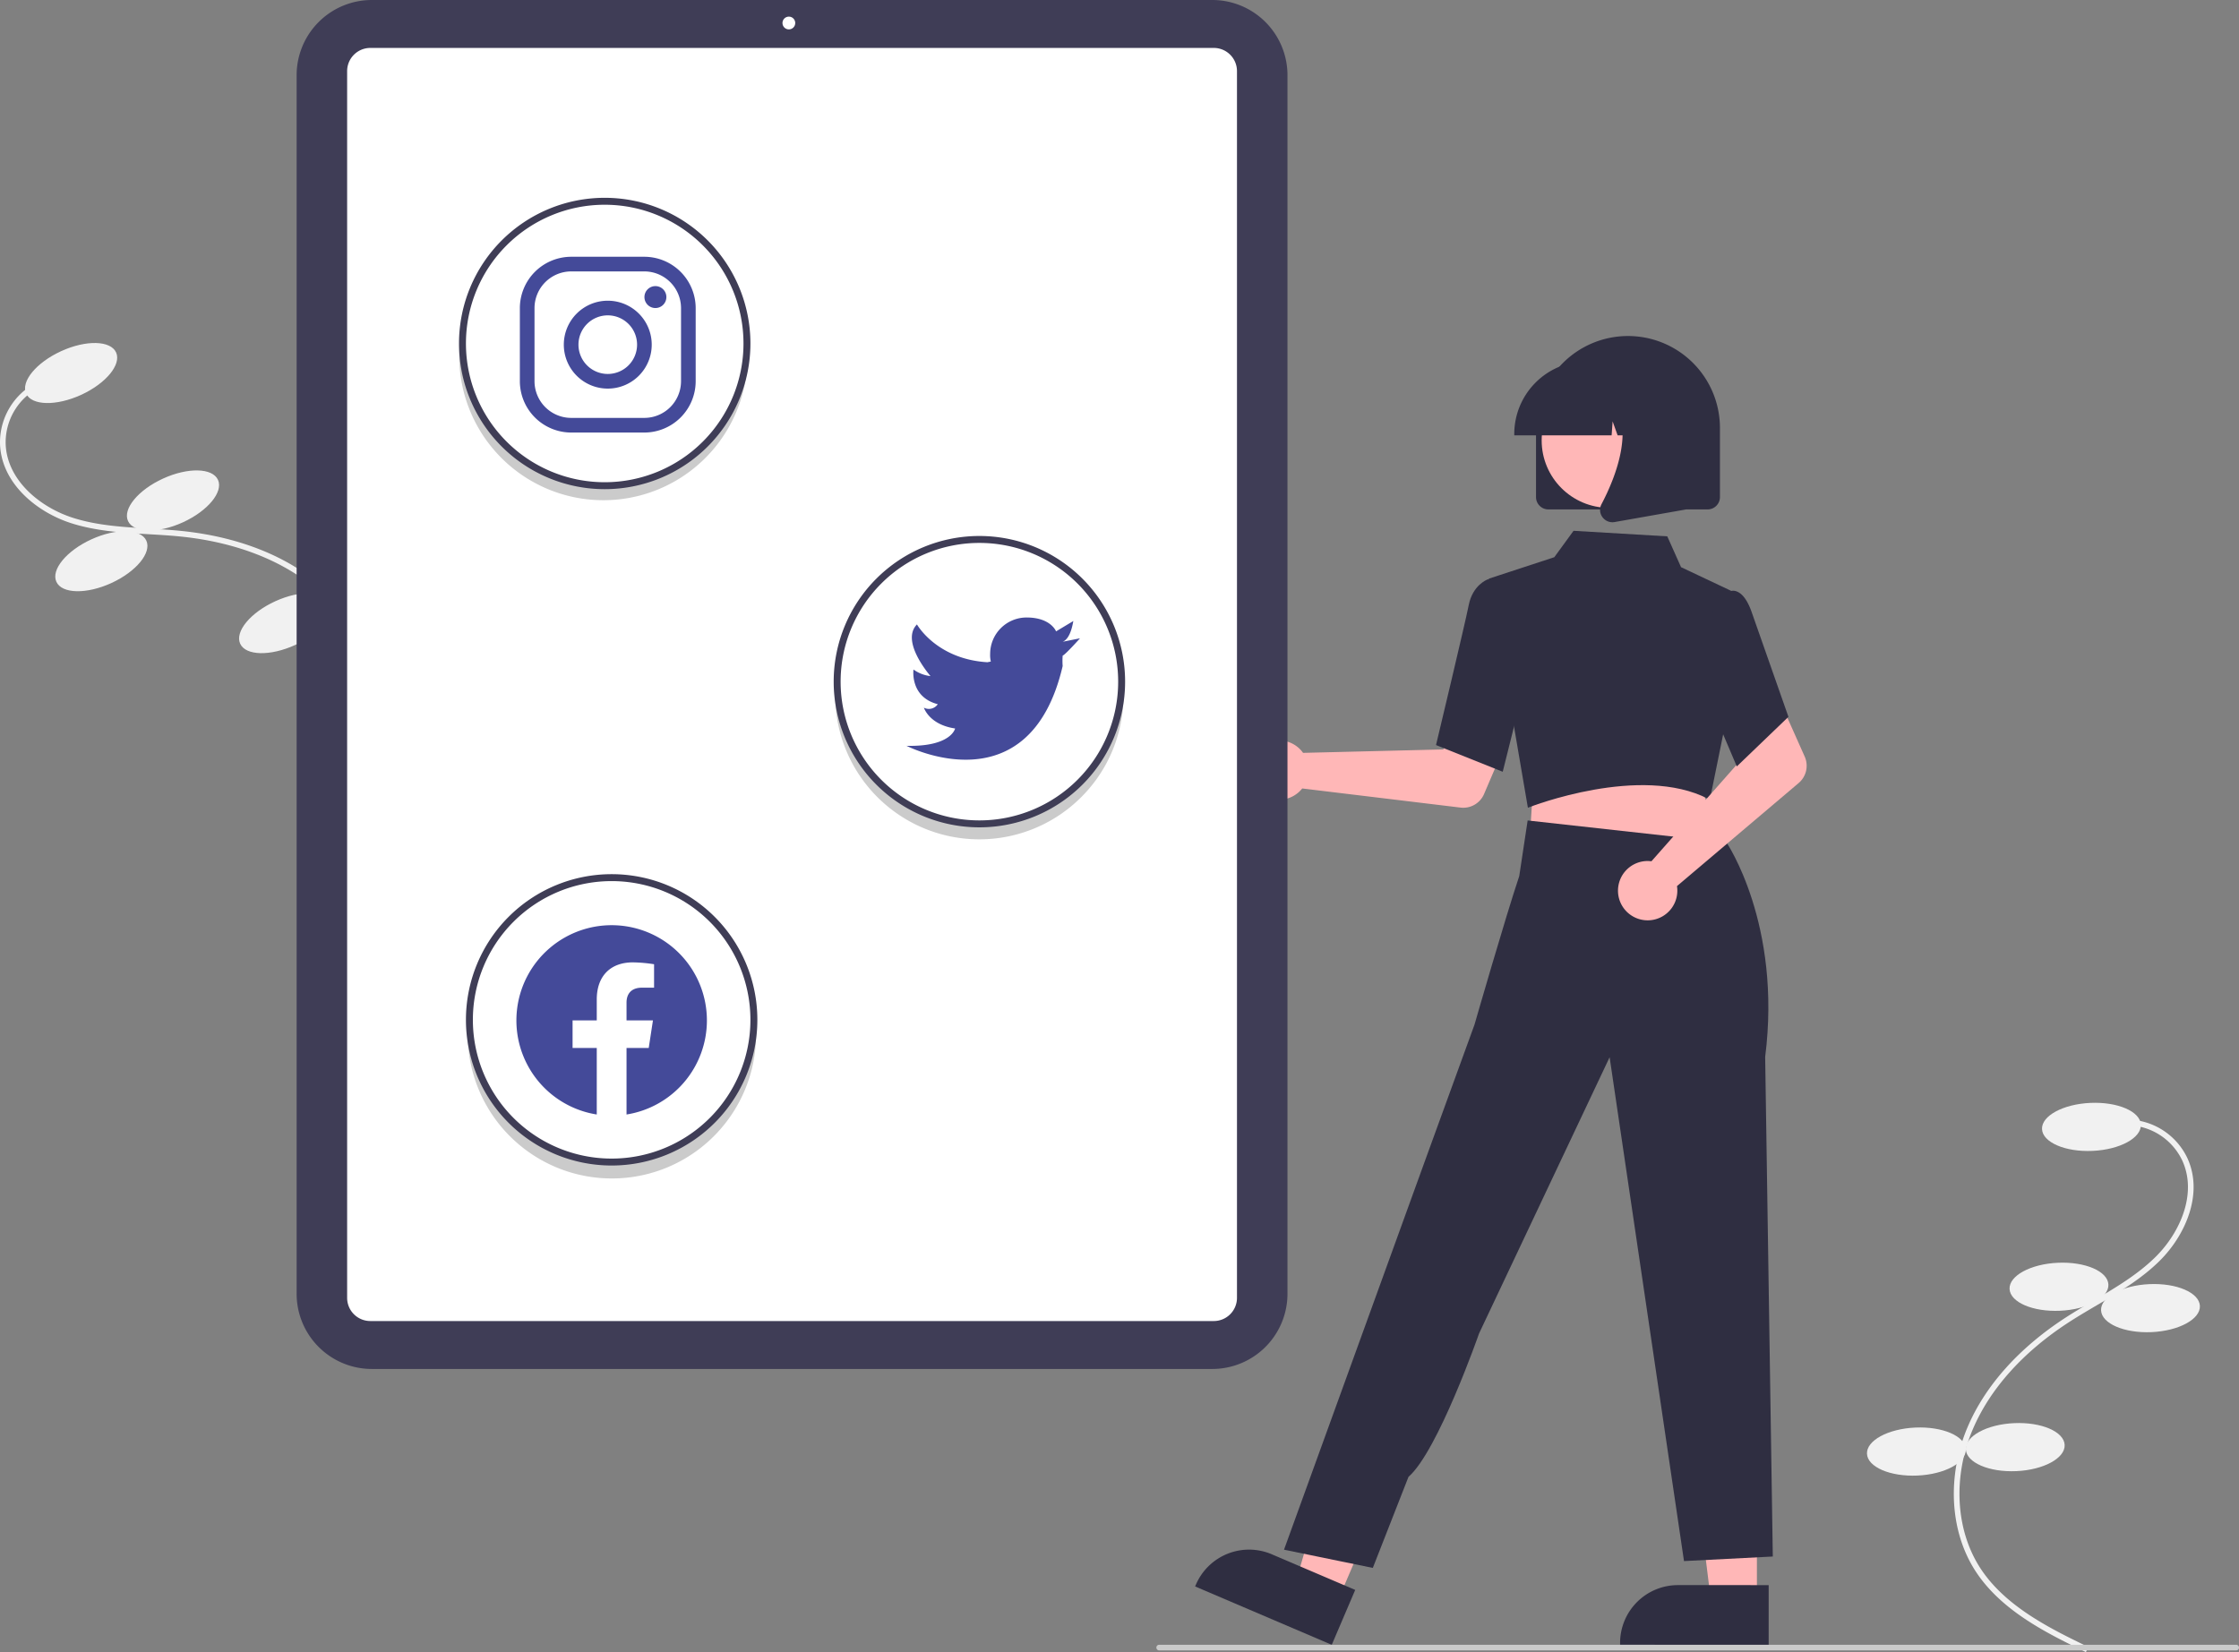 <svg id="a606a5d1-f3dd-4881-988b-792eda0ca490" data-name="Layer 1" xmlns="http://www.w3.org/2000/svg" width="792.092" height="584.595" viewBox="0 0 792.092 584.595"><rect x="0" y="0" width="792.092" height="584.595" fill="#808080" stroke="none"/><path d="M315.359,454.141l-1.597-1.203c8.724-11.581,19.581-25.994,21.254-42.253,1.649-16.028-6.036-33.249-20.054-44.942-11.93-9.952-28.355-16.241-47.497-18.189-3.776-.384-7.658-.609-11.412-.827-9.074-.526-18.458-1.07-27.284-3.897-12.156-3.893-24.654-14.045-25.171-27.949a23.856,23.856,0,0,1,12.776-21.763l.934,1.769A21.861,21.861,0,0,0,205.596,314.821c.48,12.92,12.291,22.424,23.782,26.104,8.585,2.749,17.84,3.286,26.79,3.805,3.776.219,7.68.445,11.499.834,19.54,1.988,36.337,8.434,48.575,18.643,14.523,12.114,22.479,30.002,20.763,46.683C335.275,427.702,324.232,442.362,315.359,454.141Z" transform="translate(-203.591 -157.702)" fill="#f1f1f1"/><ellipse cx="228.748" cy="289.697" rx="17.5" ry="8.5" transform="translate(-303.438 -36.158) rotate(-24.605)" fill="#f1f1f1"/><ellipse cx="264.793" cy="334.783" rx="17.5" ry="8.5" transform="translate(-318.937 -17.056) rotate(-24.605)" fill="#f1f1f1"/><ellipse cx="239.446" cy="356.289" rx="17.5" ry="8.5" transform="translate(-330.193 -25.657) rotate(-24.605)" fill="#f1f1f1"/><ellipse cx="304.474" cy="378.204" rx="17.5" ry="8.5" transform="translate(-333.412 3.408) rotate(-24.605)" fill="#f1f1f1"/><ellipse cx="336.296" cy="363.631" rx="17.5" ry="8.5" transform="translate(-324.456 15.334) rotate(-24.605)" fill="#f1f1f1"/><path d="M941.512,742.298l.872-1.8c-13.049-6.32-29.289-14.186-38.201-27.887-8.785-13.507-9.811-32.336-2.678-49.14,6.07-14.301,17.811-27.396,33.952-37.869,3.184-2.066,6.535-4.038,9.775-5.946,7.833-4.611,15.933-9.38,22.495-15.924,9.038-9.014,15.521-23.752,9.633-36.358a23.856,23.856,0,0,0-21.304-13.528l-.023,2a21.861,21.861,0,0,1,19.521,12.388c5.472,11.714-.697,25.562-9.24,34.083-6.382,6.365-14.371,11.069-22.097,15.617-3.259,1.919-6.629,3.903-9.85,5.992-16.477,10.691-28.478,24.095-34.704,38.765-7.39,17.408-6.3,36.955,2.843,51.013C911.721,727.869,928.239,735.87,941.512,742.298Z" transform="translate(-203.591 -157.702)" fill="#f1f1f1"/><ellipse cx="943.484" cy="556.45" rx="17.5" ry="8.5" transform="translate(-227.524 -114.966) rotate(-2.562)" fill="#f1f1f1"/><ellipse cx="932.002" cy="613.02" rx="17.5" ry="8.5" transform="translate(-230.065 -115.423) rotate(-2.562)" fill="#f1f1f1"/><ellipse cx="964.372" cy="620.58" rx="17.5" ry="8.5" transform="translate(-230.371 -113.968) rotate(-2.562)" fill="#f1f1f1"/><ellipse cx="916.524" cy="669.769" rx="17.5" ry="8.5" transform="translate(-232.617 -116.058) rotate(-2.562)" fill="#f1f1f1"/><ellipse cx="881.559" cy="671.333" rx="17.5" ry="8.5" transform="translate(-232.722 -117.619) rotate(-2.562)" fill="#f1f1f1"/><path d="M663.518,422.827a10.526,10.526,0,0,1,1.058,1.276l49.578-1.213,5.784-10.569,17.091,6.644-8.421,19.705a8,8,0,0,1-8.316,4.799l-56.014-6.767a10.497,10.497,0,1,1-.761-13.875Z" transform="translate(-203.591 -157.702)" fill="#ffb7b7"/><polygon points="621.545 566.219 605.244 566.218 597.489 503.34 621.548 503.341 621.545 566.219" fill="#ffb7b7"/><path d="M829.293,739.723l-52.563-.002v-.665a20.46,20.46,0,0,1,20.459-20.459h.001l32.104.001Z" transform="translate(-203.591 -157.702)" fill="#2f2e41"/><polygon points="473.52 565.856 458.529 559.451 476.098 498.582 498.223 508.034 473.52 565.856" fill="#ffb7b7"/><path d="M674.727,739.723l-48.337-20.65.261-.611A20.46,20.46,0,0,1,653.502,707.684l.001.001,29.523,12.612Z" transform="translate(-203.591 -157.702)" fill="#2f2e41"/><polygon points="542.308 278.746 541.129 297.848 575.587 301.535 611.642 305.394 601.03 276.387 542.308 278.746" fill="#ffb7b7"/><path d="M744.116,443.529,730.249,362.477l23.202-7.604,6.815-9.346,33.162,1.962,4.869,10.906,17.683,8.355-2.718,50.468-4.769,23.474-.588-.305c-23.906-12.379-62.825,2.76-63.216,2.914Z" transform="translate(-203.591 -157.702)" fill="#2f2e41"/><path d="M735.21,430.788l-23.6-9.442.101-.42c.101-.423,10.146-42.398,11.479-49.143,1.389-7.027,6.465-8.97,6.681-9.049l.157-.058,9.34,2.843,4.102,32.229Z" transform="translate(-203.591 -157.702)" fill="#2f2e41"/><path d="M689.252,712.508l-31.415-6.444L708.048,567.514l17.184-47.257s10.899-37.891,15.824-52.554l2.972-19.675,70.349,7.787s19.648,28.855,13.679,75.888l2.7,176.778-31.415,1.611L773.027,531.802l-46.183,97.737s-14.556,41.708-24.971,50.748Z" transform="translate(-203.591 -157.702)" fill="#2f2e41"/><path d="M786.165,462.376a10.527,10.527,0,0,1,1.655.091l32.819-37.18L816.822,413.859l16.493-8.016,8.724,19.573a8,8,0,0,1-2.135,9.361l-43.047,36.474a10.497,10.497,0,1,1-10.692-8.876Z" transform="translate(-203.591 -157.702)" fill="#ffb7b7"/><path d="M818.02,428.905l-13.69-32.203,5.34-22.431,5.753-7.269a3.314,3.314,0,0,1,2.663.025c2.122.854,3.929,3.471,5.371,7.779l12.83,36.546Z" transform="translate(-203.591 -157.702)" fill="#2f2e41"/><path d="M746.991,333.594V309.316a32.533,32.533,0,1,1,65.065,0v24.278a4.375,4.375,0,0,1-4.37,4.37H751.361A4.375,4.375,0,0,1,746.991,333.594Z" transform="translate(-203.591 -157.702)" fill="#2f2e41"/><circle cx="569.248" cy="155.845" r="23.852" fill="#ffb7b7"/><path d="M739.294,311.258a25.764,25.764,0,0,1,25.735-25.735h4.856a25.764,25.764,0,0,1,25.735,25.735v.486H785.358l-3.5-9.8-.7,9.8H775.855l-1.766-4.945-.353,4.945H739.294Z" transform="translate(-203.591 -157.702)" fill="#2f2e41"/><path d="M770.491,340.694a4.305,4.305,0,0,1-.342-4.571c5.146-9.787,12.35-27.871,2.787-39.024l-.687-.801h27.762v41.681l-25.22,4.45a4.464,4.464,0,0,1-.773.068A4.353,4.353,0,0,1,770.491,340.694Z" transform="translate(-203.591 -157.702)" fill="#2f2e41"/><path d="M632.478,642.116H335.114a26.614,26.614,0,0,1-26.584-26.584V184.286a26.614,26.614,0,0,1,26.584-26.584H632.478a26.614,26.614,0,0,1,26.584,26.584V615.531A26.614,26.614,0,0,1,632.478,642.116Z" transform="translate(-203.591 -157.702)" fill="#3f3d56"/><path d="M633.002,625.154H334.591a8.204,8.204,0,0,1-8.195-8.195V182.858a8.204,8.204,0,0,1,8.195-8.195H633.002a8.204,8.204,0,0,1,8.195,8.195V616.96A8.204,8.204,0,0,1,633.002,625.154Z" transform="translate(-203.591 -157.702)" fill="#fff"/><circle cx="279.075" cy="8.141" r="2.261" fill="#fff"/><path d="M550.056,449.702a51,51,0,0,1-50.937-48.5c-.04.829-.063,1.662-.063,2.5a51,51,0,1,0,102,0c0-.838-.023-1.671-.063-2.5A51,51,0,0,1,550.056,449.702Z" transform="translate(-203.591 -157.702)" fill="#cbcbcb"/><path d="M417.056,329.702a51,51,0,0,1-50.937-48.5c-.04.829-.063,1.662-.063,2.5a51,51,0,0,0,102,0c0-.838-.023-1.671-.063-2.5A51,51,0,0,1,417.056,329.702Z" transform="translate(-203.591 -157.702)" fill="#cbcbcb"/><path d="M420.056,569.702a51,51,0,0,1-50.937-48.5c-.04.829-.063,1.662-.063,2.5a51,51,0,0,0,102,0c0-.838-.023-1.671-.063-2.5A51,51,0,0,1,420.056,569.702Z" transform="translate(-203.591 -157.702)" fill="#cbcbcb"/><path d="M550.073,450.457A51.548,51.548,0,1,1,601.621,398.909,51.548,51.548,0,0,1,550.073,450.457Zm0-100.642A49.094,49.094,0,1,0,599.166,398.909,49.094,49.094,0,0,0,550.073,349.815Z" transform="translate(-203.591 -157.702)" fill="#3f3d56"/><path d="M579.529,384.792l6.137-1.227s-5.155,5.769-6.137,6.137h0a24.697,24.697,0,0,0,0,3.682c-11.782,50.567-55.23,28.229-55.23,28.229,15.833.368,17.183-6.137,17.183-6.137-9.205-1.35-11.046-7.364-11.046-7.364a3.792,3.792,0,0,0,4.909-1.227c-9.941-2.577-8.591-12.273-8.591-12.273a12.765,12.765,0,0,0,6.014,2.332c-1.105-1.35-10.432-12.519-4.787-18.287,0,0,6.873,12.273,24.915,13.378l1.227-.245a9.635,9.635,0,0,1-.245-2.7,12.887,12.887,0,0,1,12.887-12.887h0c8.591,0,10.432,4.909,10.432,4.909l6.137-3.682C583.211,377.428,582.597,383.564,579.529,384.792Z" transform="translate(-203.591 -157.702)" fill="#444a99"/><path d="M417.52,330.791a51.548,51.548,0,1,1,51.548-51.548A51.548,51.548,0,0,1,417.52,330.791Zm0-100.642a49.094,49.094,0,1,0,49.094,49.094A49.094,49.094,0,0,0,417.52,230.149Z" transform="translate(-203.591 -157.702)" fill="#3f3d56"/><path d="M431.56,253.742a12.998,12.998,0,0,1,12.959,12.959v25.915a12.998,12.998,0,0,1-12.959,12.959h-25.915a12.998,12.998,0,0,1-12.959-12.959V266.701a12.998,12.998,0,0,1,12.959-12.959h25.915m0-5.183h-25.915a18.195,18.195,0,0,0-18.142,18.142v25.915a18.195,18.195,0,0,0,18.142,18.142h25.915a18.195,18.195,0,0,0,18.142-18.142V266.701A18.195,18.195,0,0,0,431.56,248.56Z" transform="translate(-203.591 -157.702)" fill="#444a99"/><path d="M435.447,266.701a3.879,3.879,0,1,1,.017,0C435.458,266.701,435.452,266.701,435.447,266.701Z" transform="translate(-203.591 -157.702)" fill="#444a99"/><path d="M418.602,269.292a10.367,10.367,0,1,1-10.367,10.367,10.367,10.367,0,0,1,10.367-10.367h0m0-5.183a15.55,15.55,0,1,0,15.55,15.55v0a15.55,15.55,0,0,0-15.55-15.55Z" transform="translate(-203.591 -157.702)" fill="#444a99"/><path d="M419.974,570.123a51.548,51.548,0,1,1,51.548-51.548A51.548,51.548,0,0,1,419.974,570.123Zm0-100.642a49.094,49.094,0,1,0,49.094,49.094A49.094,49.094,0,0,0,419.974,469.481Z" transform="translate(-203.591 -157.702)" fill="#3f3d56"/><path d="M453.673,518.777a33.698,33.698,0,1,0-38.963,33.29V528.521h-8.558v-9.744h8.558v-7.426c0-8.444,5.032-13.112,12.729-13.112a51.785,51.785,0,0,1,7.544.659v8.294H430.731c-4.184,0-5.492,2.597-5.492,5.265v6.321h9.345l-1.492,9.744h-7.853v23.548a33.707,33.707,0,0,0,28.434-33.293Z" transform="translate(-203.591 -157.702)" fill="#444a99" fill-rule="evenodd"/><path d="M994.682,741.702h-381a1,1,0,0,1,0-2h381a1,1,0,0,1,0,2Z" transform="translate(-203.591 -157.702)" fill="#cbcbcb"/></svg>